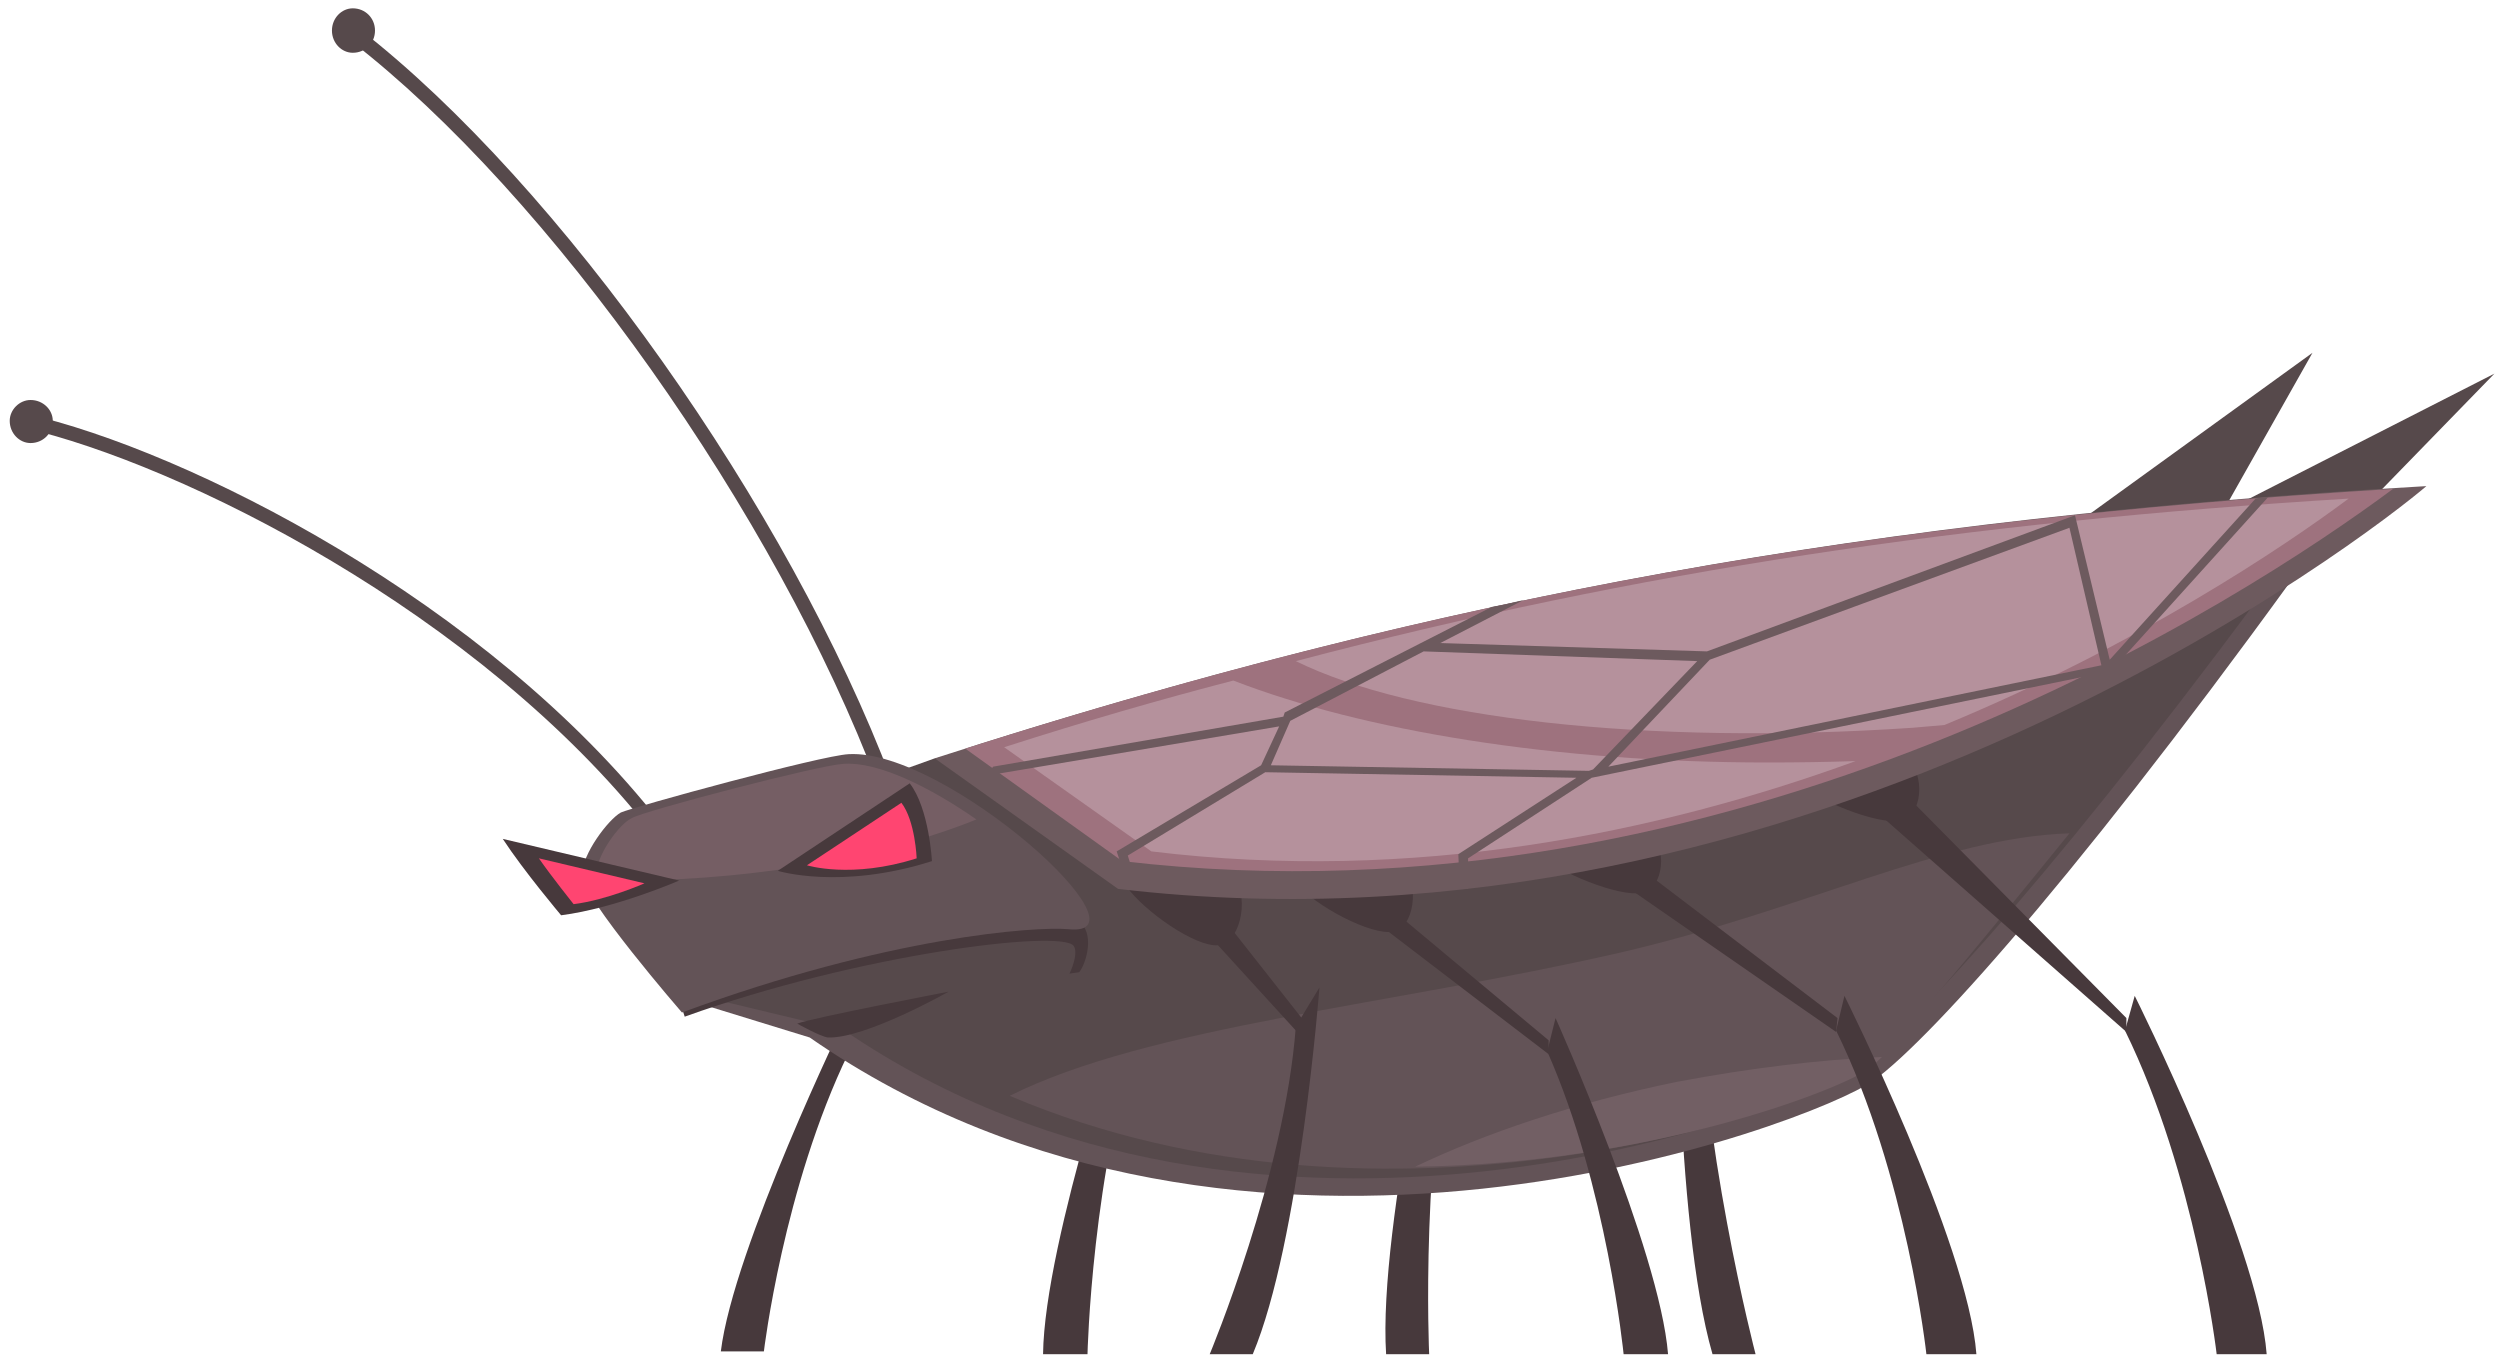 <?xml version="1.0" encoding="UTF-8"?>
<svg xmlns="http://www.w3.org/2000/svg" version="1.2" viewBox="0 0 180 98" width="180" height="98">
  <title>New Project</title>
  <style>
		.s0 { fill: #47393c } 
		.s1 { fill: #56494b } 
		.s2 { fill: #635357 } 
		.s3 { fill: #725f64 } 
		.s4 { fill: #755e64 } 
		.s5 { fill: #6d5a5e } 
		.s6 { fill: #9e727e } 
		.s7 { fill: #b5919c } 
		.s8 { fill: #ff4571 } 
	</style>
  <path id="&lt;Path&gt;" class="s0" d="m122.4 69.4l10.4-14.3h-2.5l-8.3 13.1z"></path>
  <path id="&lt;Path&gt;" class="s0" d="m123.3 97.5h3.1c0 0-4.1-15.7-4.1-28.4l-1.6-3.1c0 0-0.2 21.8 2.6 31.5z"></path>
  <path id="&lt;Path&gt;" class="s0" d="m105.1 70.5l13.6-13.7-2.6 0.1-11.2 12.5z"></path>
  <path id="&lt;Path&gt;" class="s0" d="m99.8 97.5h3.1c0 0-0.7-15.1 2.2-27.3l-0.9-2.9c0 0-5 20.9-4.4 30.2z"></path>
  <path id="&lt;Path&gt;" class="s0" d="m82.2 73.8l14.5-12h-2.6l-12 11z"></path>
  <path id="&lt;Path&gt;" class="s0" d="m75.1 97.5h3.2c0 0 0.3-13.2 3.9-23.9l-0.7-2.6c0 0-6.3 18.3-6.4 26.5z"></path>
  <path id="&lt;Path&gt;" class="s0" d="m61 76l15.1-8.9-2.6 0.1-12.6 8.1z"></path>
  <path id="&lt;Path&gt;" class="s0" d="m51.9 97.3h3.1c0 0 1.4-11.8 6.1-21.5l-0.2-2.6c0 0-8.1 16.7-9 24.1z"></path>
  <path id="&lt;Path&gt;" class="s1" d="m46.9 59.9l0.7-0.6c-12.5-16-34.2-26.9-45.7-29.5l-0.2 1c11.3 2.6 32.8 13.3 45.2 29.1z"></path>
  <path id="&lt;Path&gt;" class="s1" d="m63.2 56.5l1-0.3c-7.4-19.6-23.9-42.9-38.3-54.1l-0.7 0.8c14.4 11.1 30.7 34.2 38 53.6z"></path>
  <path id="&lt;Path&gt;" class="s1" d="m159.5 37.8l7-12.4-17 12.3z"></path>
  <path id="&lt;Path&gt;" class="s1" d="m165.3 41.6l14.3-14.7-25.3 12.9z"></path>
  <path id="&lt;Path&gt;" class="s2" d="m168.2 37.3c-17.1 24-29 37.4-33.3 40.5-4.4 3.1-45.2 18.7-76.6-3.1l-9.1-2.8-3.7-10.3 26.8-7.7z"></path>
  <path id="&lt;Path&gt;" class="s1" d="m165.6 39c-16.4 22.5-27.8 35-31.9 37.9-4.2 2.9-42.8 17.8-72.9-2.7l-10-2.4-2.7-10.3 19.2-6.9z"></path>
  <path id="&lt;Path&gt;" class="s2" d="m72.7 78.9c10-5 27.3-6.5 43.9-10.3 13.4-3.1 23.2-8.3 32.4-8.6-7.4 9.1-12.4 15.3-15 17.1-3.6 2.5-34 13.4-61.3 1.8z"></path>
  <path id="&lt;Path&gt;" class="s3" d="m120.7 77.9c5.3-1 10.3-1.6 14.8-1.8q-0.6 0.6-1 0.9c-2.4 1.6-15.9 6.8-32.6 7 5-2.4 11.5-4.6 18.8-6.1z"></path>
  <path id="&lt;Path&gt;" class="s0" d="m59.6 74.7c2.7 0.1 8.7-3.3 8.7-3.3 0 0-9.9 1.9-10.9 2.3 0 0 1.6 0.9 2.2 1z"></path>
  <path id="&lt;Path&gt;" class="s0" d="m49.3 73.2c12.5-4.5 27.1-6.3 28-5.1 0.3 0.4 0 1.4-0.3 2l0.7-0.1c0.5-0.6 1.2-2.9-0.1-3.7-3-1.8-26.5 5.7-28.5 6.3z"></path>
  <path id="&lt;Path&gt;" class="s2" d="m76.9 66.9c-2.3-0.2-12.9 0.5-27.8 6 0 0-7.2-8.3-7.2-9.9 0-1.5 1.9-4 2.8-4.5 0.9-0.4 14.4-4.1 16.4-4.2 7-0.4 22.2 13.3 15.8 12.6z"></path>
  <path id="&lt;Path&gt;" class="s4" d="m45.5 58.9c0.8-0.5 13.4-3.8 15.2-3.9 2.5-0.2 6.3 1.7 9.6 4-3.7 1.5-8.6 2.8-14.1 3.6-5 0.7-9.6 0.9-13.3 0.7q0-0.1 0-0.2c0-1.5 1.7-3.8 2.6-4.2z"></path>
  <path id="&lt;Path&gt;" class="s0" d="m93.3 74.2l-9.4-10.3 2.5 0.1 7.4 9.4z"></path>
  <path id="&lt;Path&gt;" class="s0" d="m80.8 58.4c1.3-0.4 6.3 2.5 7.8 4.3 1.5 1.8 0.7 4.9-0.6 5.3-1.4 0.5-5.1-2-6.6-3.8-1.5-1.8-1.9-5.4-0.6-5.8z"></path>
  <path id="&lt;Path&gt;" class="s0" d="m92.4 58.2c1.3-0.6 6.6 1.9 8.2 3.5 1.7 1.6 1.3 4.7 0 5.3-1.3 0.6-5.3-1.4-7-3.1-1.6-1.6-2.5-5.1-1.2-5.7z"></path>
  <path id="&lt;Path&gt;" class="s0" d="m109.3 56.3c1.3-0.6 7.1 1.4 9 2.9 1.8 1.4 1.6 4.4 0.2 5-1.3 0.6-5.7-1.1-7.5-2.5-1.9-1.5-3-4.7-1.7-5.4z"></path>
  <path id="&lt;Path&gt;" class="s0" d="m127.9 51.1c1.3-0.6 7.1 1.4 8.9 2.9 1.9 1.4 1.7 4.4 0.3 5-1.3 0.6-5.7-1.1-7.6-2.5-1.8-1.5-3-4.7-1.6-5.4z"></path>
  <path id="&lt;Path&gt;" class="s0" d="m111.5 75.9l-15.3-11.7 2.6 0.1 12.7 10.6z"></path>
  <path id="&lt;Path&gt;" class="s0" d="m132.2 74.3l-17.9-12.4h3l15 11.4z"></path>
  <path id="&lt;Path&gt;" class="s0" d="m153.1 74.3l-20.1-17.7 2.8-0.8 17.3 17.5z"></path>
  <path id="&lt;Path&gt;" class="s5" d="m174.7 35c-3.6 3.1-44.2 34.9-94.2 29l-13.2-9.4c36.6-11.8 67.9-17.3 107.4-19.6z"></path>
  <path id="&lt;Path&gt;" class="s6" d="m80.8 62l-11.3-8.1c34.9-11.1 65.2-16.4 102.8-18.7-10.5 7.8-47.3 32-91.5 26.8z"></path>
  <path id="&lt;Path&gt;" class="s0" d="m90.2 97.5h-3.1c0 0 5.4-12.9 6.2-23.6l1.7-2.8c0 0-1.4 18.3-4.8 26.4z"></path>
  <path id="&lt;Path&gt;" class="s0" d="m120.1 97.5h-3.2c0 0-1.2-12.1-5.5-21.8l0.6-2.4c0 0 7.5 16.7 8.1 24.2z"></path>
  <path id="&lt;Path&gt;" class="s0" d="m142.3 97.5h-3.6c0 0-1.4-12.9-6.5-23.3l0.6-2.5c0 0 8.9 17.8 9.5 25.8z"></path>
  <path id="&lt;Path&gt;" class="s0" d="m163.2 97.5h-3.6c0 0-1.5-12.9-6.6-23.3l0.7-2.5c0 0 8.9 17.8 9.5 25.8z"></path>
  <path id="&lt;Path&gt;" class="s0" d="m56 62.7c0 0 4.5 1.4 11.1-0.7 0 0-0.2-3.8-1.6-5.6z"></path>
  <path id="&lt;Path&gt;" class="s0" d="m48.9 63.4c0 0-4.6 2-8.5 2.5 0 0-2.7-3.2-4.2-5.5z"></path>
  <path id="&lt;Path&gt;" fill-rule="evenodd" class="s1" d="m25.4 0.6c0.9 0 1.6 0.7 1.6 1.6 0 0.9-0.7 1.6-1.6 1.6-0.8 0-1.5-0.7-1.5-1.6 0-0.9 0.7-1.6 1.5-1.6z"></path>
  <path id="&lt;Path&gt;" fill-rule="evenodd" class="s1" d="m2.2 28.8c0.9 0 1.6 0.7 1.6 1.5 0 0.9-0.7 1.6-1.6 1.6-0.8 0-1.5-0.7-1.5-1.6 0-0.8 0.7-1.5 1.5-1.5z"></path>
  <path id="&lt;Path&gt;" class="s7" d="m169.1 35.9c-4.7 3.5-15.1 10.5-29.1 16.3q-1.1 0.1-2.3 0.2c-19.3 1.3-36.1-0.7-44.4-4.8 24.7-6.5 48.1-10 75.8-11.7z"></path>
  <path id="&lt;Path&gt;" class="s7" d="m88.8 49c9.3 3.6 23.1 5.9 38.5 5.9q3.2 0 6.3-0.1c-14.3 5.2-31.8 8.8-50.7 6.5l-10.6-7.5c5.6-1.8 11.1-3.4 16.5-4.8z"></path>
  <path id="&lt;Compound Path&gt;" fill-rule="evenodd" class="s5" d="m105 61.5l8.5-5.5-22.4-0.4-9.9 6 0.5 1.6-0.6 0.2-0.7-2.1 10.4-6.2 1.3-2.8-20.2 3.4-0.7 1.2-0.6-0.3 0.9-1.4 20.9-3.6 0.1-0.3 14.9-7.6q1.1-0.2 2.3-0.5l-6 3.1 19.2 0.6 26.5-9.8 2.5 10.4 10.5-11.6q0.4-0.1 0.9-0.1l-11.2 12.4v0.1l-37.5 7.7-8.9 5.8v2.2q-0.1 0-0.3 0h-0.3zm46.3-13.6l-2.3-9.9-25.9 9.5-7.3 7.7zm-36.6 7.5l7.5-7.8-19.7-0.7-9.6 5-1.4 3.2 22.9 0.4z"></path>
  <path id="&lt;Path&gt;" class="s8" d="m58.1 62.3c0 0 3.2 1 7.9-0.5 0 0-0.1-2.7-1.1-4z"></path>
  <path id="&lt;Path&gt;" class="s8" d="m46.4 63.6c0 0-2.7 1.2-5.1 1.5 0 0-1.6-2-2.5-3.3z"></path>
</svg>

